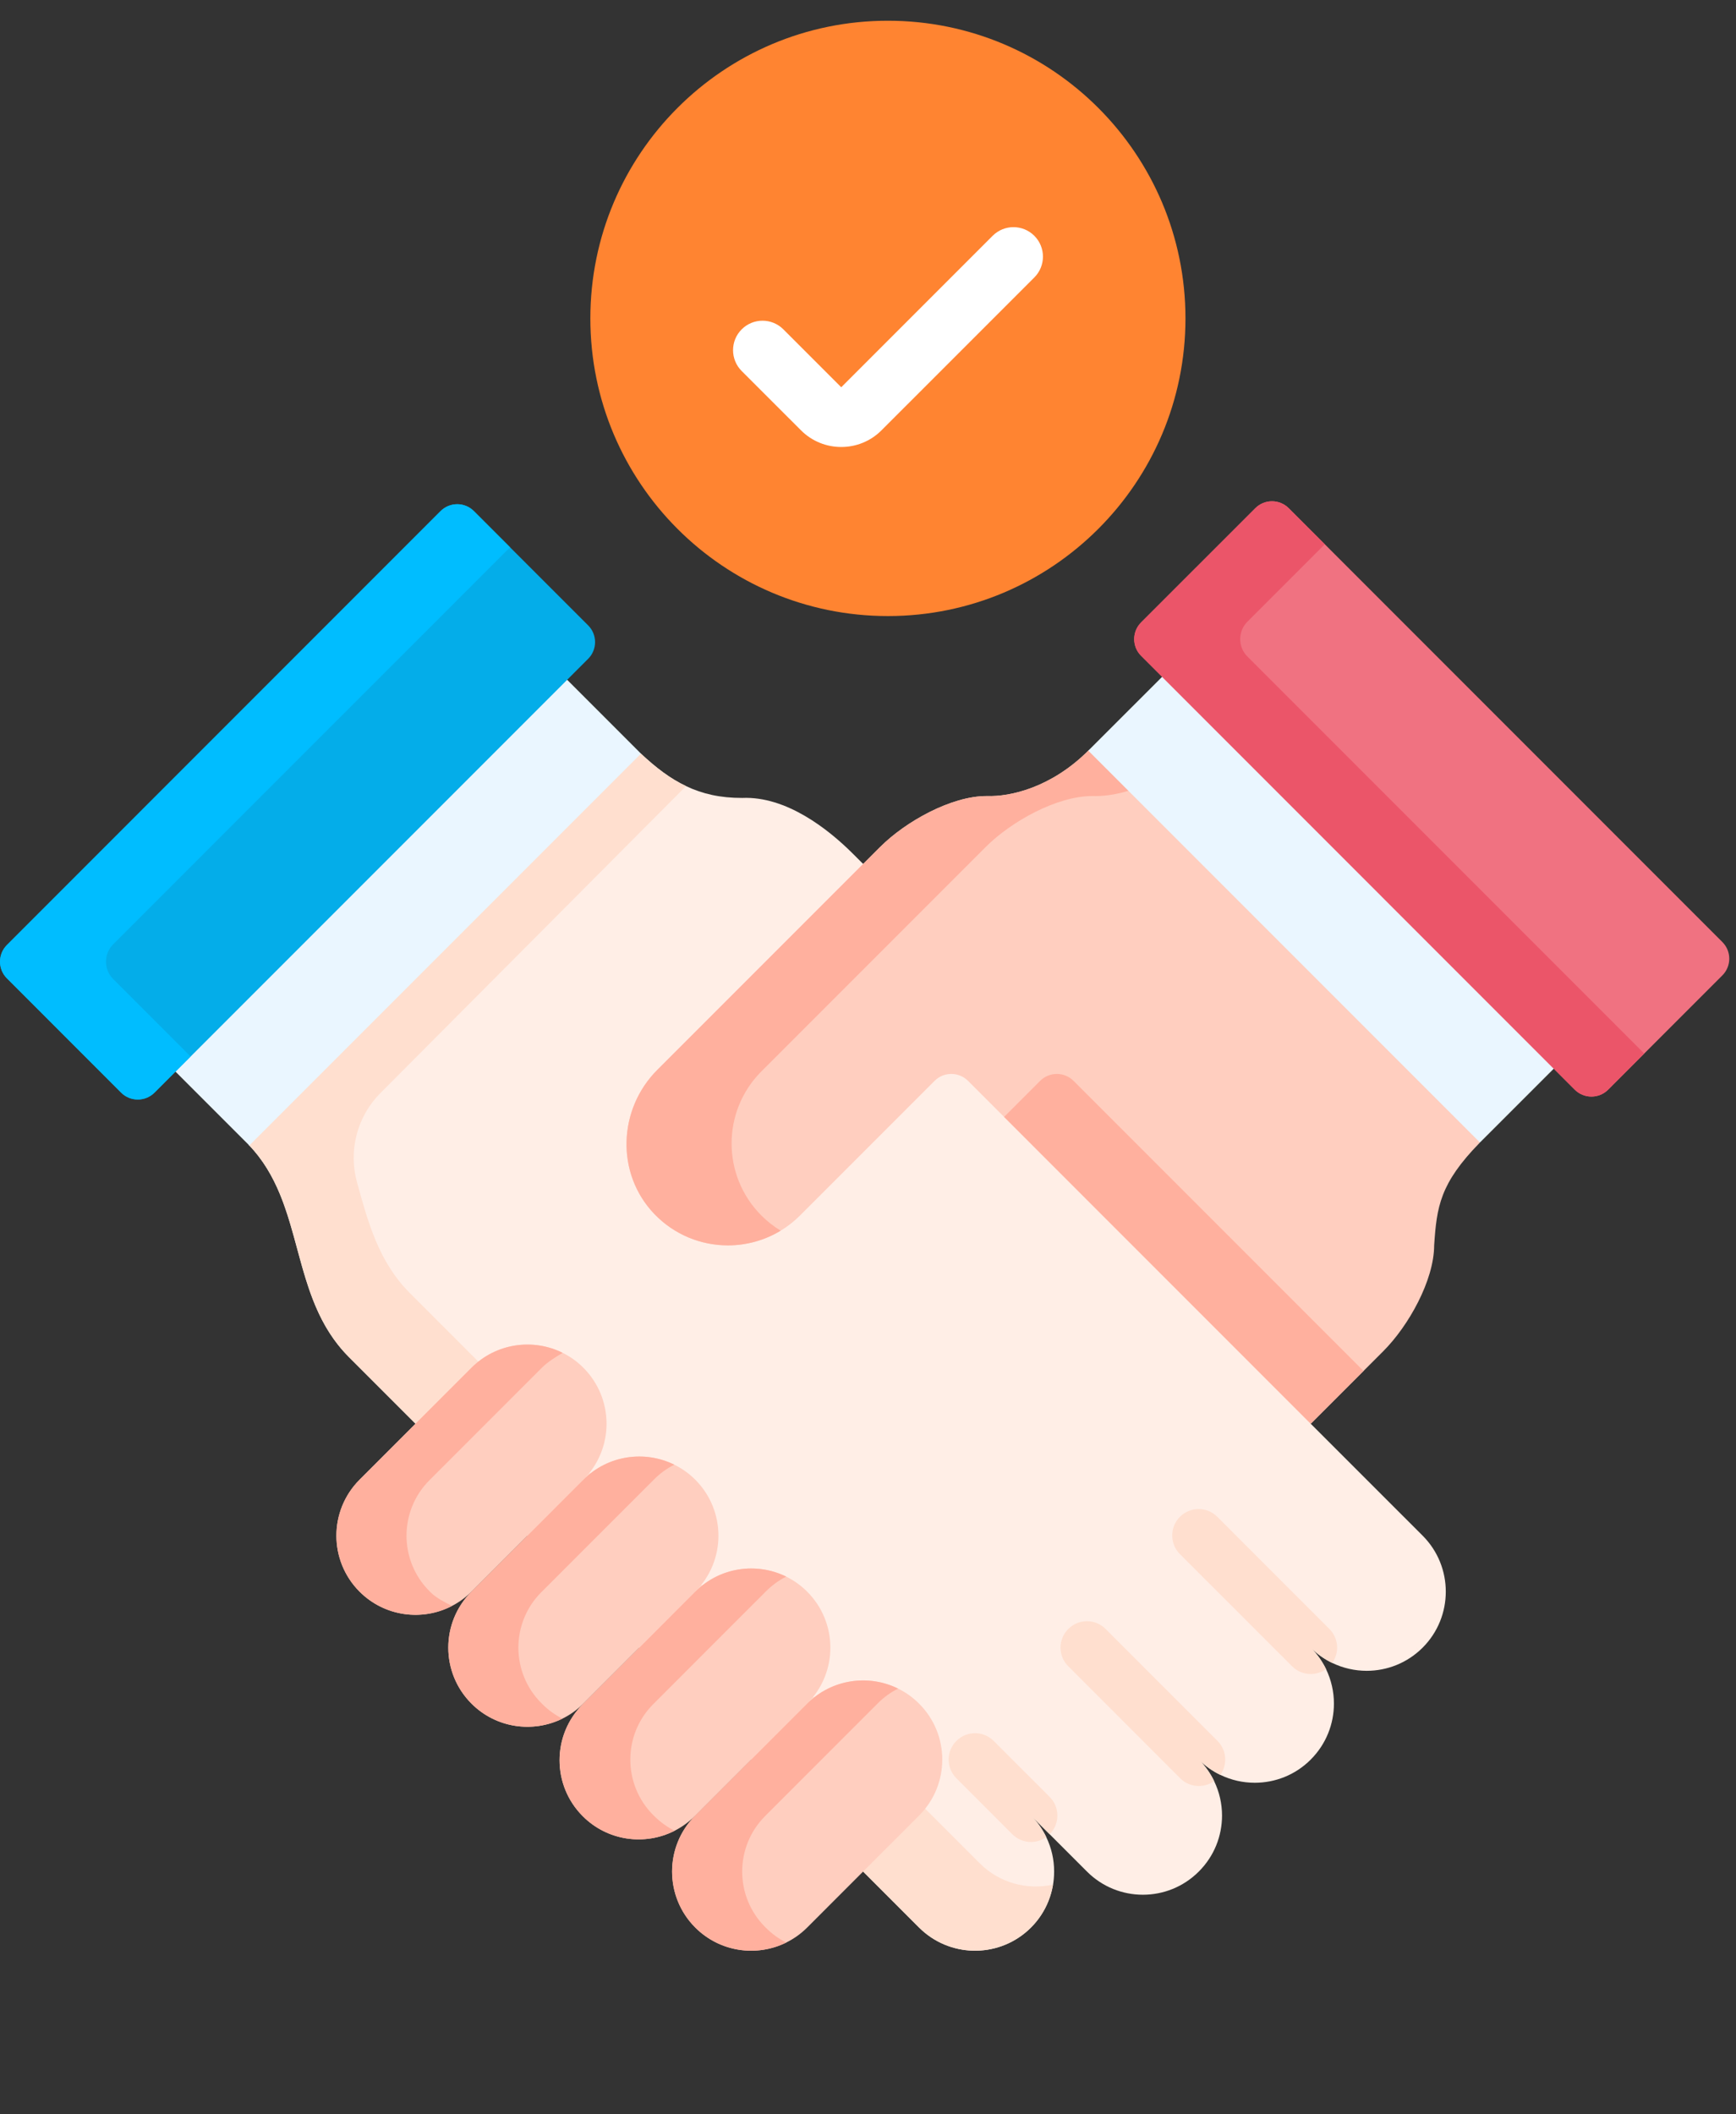 <svg width="46" height="56" viewBox="0 0 46 56" fill="none" xmlns="http://www.w3.org/2000/svg">
<rect x="0" y="0" width="46" height="56" fill="#333333" stroke="none"/>
<g clip-path="url(#clip0_1_1082)">
<path d="M38.31 42.156C38.31 42.693 38.106 43.23 37.697 43.639C37.287 44.049 36.751 44.253 36.215 44.253C35.901 44.253 35.588 44.183 35.301 44.044C35.096 43.945 34.902 43.81 34.731 43.639C34.902 43.81 35.037 44.003 35.137 44.208C35.276 44.496 35.346 44.809 35.346 45.122C35.346 45.658 35.141 46.194 34.731 46.604C34.323 47.014 33.786 47.218 33.249 47.218C32.936 47.218 32.623 47.149 32.336 47.009C32.13 46.91 31.937 46.775 31.766 46.604C31.937 46.775 32.072 46.968 32.171 47.174C32.311 47.461 32.381 47.774 32.381 48.087C32.381 48.624 32.176 49.16 31.766 49.569C30.948 50.389 29.62 50.389 28.801 49.569L27.319 48.087C27.489 48.258 27.625 48.451 27.723 48.657C27.863 48.944 27.932 49.256 27.932 49.569C27.932 50.106 27.728 50.643 27.319 51.052C27.291 51.08 27.263 51.106 27.235 51.132C26.412 51.87 25.145 51.843 24.353 51.052L22.871 49.57L11.011 37.709L9.248 35.946C8.037 34.735 8.008 33.056 7.416 31.625C7.222 31.157 6.969 30.716 6.595 30.327L6.699 28.361V28.36L15.055 20.023L16.983 19.961C17.377 20.33 17.757 20.622 18.179 20.821C18.612 21.027 19.089 21.136 19.668 21.134C20.831 21.084 21.942 21.954 22.603 22.615L22.871 22.882L23.72 24.831L34.407 35.518L34.731 37.709L37.697 40.674C38.106 41.083 38.31 41.62 38.31 42.156Z" fill="#FFEEE6"/>
<path d="M25.963 49.353L24.481 47.871L12.621 36.01L10.858 34.246C10.035 33.423 9.748 32.362 9.459 31.311C9.228 30.47 9.464 29.57 10.079 28.952L18.179 20.821C17.757 20.622 17.377 20.33 16.983 19.961L15.055 20.023L6.699 28.36V28.36V28.361L6.676 28.804L6.595 30.328C8.115 31.908 7.641 34.339 9.248 35.946L11.011 37.709L22.871 49.57L24.353 51.053C25.145 51.843 26.412 51.87 27.235 51.132C27.263 51.106 27.291 51.08 27.319 51.053C27.64 50.731 27.833 50.331 27.902 49.915C27.226 50.065 26.49 49.879 25.963 49.353Z" fill="#FFDFCF"/>
<path d="M34.563 46.604C34.591 46.631 34.619 46.658 34.648 46.684C34.647 46.686 34.645 46.687 34.643 46.688C34.618 46.659 34.591 46.631 34.563 46.604Z" fill="#FFDFCF"/>
<path d="M37.613 43.719C37.612 43.721 37.61 43.721 37.608 43.723C37.583 43.694 37.556 43.666 37.529 43.639C37.556 43.666 37.584 43.693 37.613 43.719Z" fill="#FFDFCF"/>
<path d="M27.814 48.582L27.319 48.087C27.49 48.258 27.625 48.451 27.723 48.657C27.602 48.744 27.461 48.787 27.319 48.787C27.14 48.787 26.961 48.718 26.824 48.582L25.342 47.099C25.069 46.826 25.069 46.383 25.342 46.11C25.615 45.837 26.058 45.837 26.33 46.11L27.814 47.593C28.086 47.865 28.086 48.308 27.814 48.582Z" fill="#FFDFCF"/>
<path d="M32.336 47.009C32.13 46.91 31.937 46.775 31.766 46.604C31.937 46.775 32.072 46.968 32.172 47.174C32.051 47.261 31.909 47.304 31.766 47.304C31.587 47.304 31.408 47.236 31.272 47.099L28.307 44.133C28.033 43.861 28.033 43.418 28.307 43.145C28.58 42.871 29.023 42.871 29.296 43.145L32.261 46.11C32.506 46.355 32.531 46.736 32.336 47.009Z" fill="#FFDFCF"/>
<path d="M35.301 44.044C35.096 43.946 34.902 43.811 34.731 43.64C34.902 43.811 35.037 44.003 35.137 44.209C35.016 44.295 34.874 44.338 34.731 44.338C34.553 44.338 34.374 44.27 34.237 44.133L31.266 41.163C30.993 40.89 30.993 40.447 31.266 40.173C31.539 39.901 31.982 39.901 32.255 40.173L35.226 43.145C35.471 43.39 35.496 43.771 35.301 44.044Z" fill="#FFDFCF"/>
<path d="M39.21 30.266C38.153 31.346 38.07 31.965 38.002 32.983C37.999 33.918 37.317 35.124 36.656 35.785L34.732 37.709L25.651 28.628C25.406 28.383 25.009 28.383 24.765 28.627L24.713 28.679L21.198 32.194C21.04 32.352 20.869 32.485 20.687 32.595H20.686C20.259 32.855 19.773 32.985 19.288 32.985C18.578 32.985 17.868 32.707 17.336 32.151C16.315 31.084 16.373 29.381 17.417 28.337L23.32 22.434L23.325 22.43C23.992 21.763 25.209 21.079 26.153 21.084C26.77 21.105 27.86 20.86 28.843 19.876L30.411 19.982L30.84 20.01L39.181 28.37L39.21 30.266Z" fill="#FFCEBF"/>
<path d="M30.549 19.719L30.411 19.982L29.908 20.943C29.535 21.057 29.204 21.092 28.951 21.084C28.006 21.079 26.789 21.763 26.122 22.43L20.176 28.376C19.122 29.43 19.122 31.141 20.176 32.195C20.333 32.352 20.505 32.486 20.686 32.595C20.259 32.855 19.773 32.985 19.288 32.985C18.578 32.985 17.868 32.707 17.336 32.151C16.315 31.084 16.373 29.381 17.417 28.337L23.32 22.434L23.325 22.43C23.992 21.763 25.209 21.079 26.153 21.084C26.77 21.105 27.86 20.86 28.843 19.876L30.071 19.24L30.549 19.719Z" fill="#FFB09E"/>
<path d="M36.13 36.311L34.731 37.709L26.606 29.583L27.561 28.628C27.806 28.383 28.202 28.383 28.447 28.628L36.13 36.311Z" fill="#FFB09E"/>
<path d="M16.072 37.709C16.072 38.246 15.867 38.782 15.458 39.191L12.493 42.157C12.338 42.312 12.164 42.438 11.978 42.534C11.188 42.946 10.191 42.819 9.528 42.157C8.709 41.338 8.709 40.011 9.528 39.191L12.493 36.226C13.147 35.572 14.126 35.441 14.91 35.832C15.108 35.929 15.294 36.061 15.458 36.226C15.867 36.636 16.072 37.172 16.072 37.709Z" fill="#FFCEBF"/>
<path d="M11.38 39.204C10.569 40.016 10.569 41.333 11.38 42.144L11.404 42.169C11.559 42.324 11.789 42.44 11.978 42.534C11.188 42.946 10.191 42.819 9.528 42.157C8.709 41.338 8.709 40.011 9.528 39.191L12.493 36.226C13.147 35.572 14.126 35.441 14.91 35.832C14.725 35.937 14.498 36.087 14.37 36.214L11.38 39.204Z" fill="#FFB09E"/>
<path d="M19.037 40.674C19.037 41.211 18.832 41.747 18.423 42.157L15.458 45.122C15.291 45.288 15.103 45.422 14.902 45.52C14.118 45.906 13.144 45.773 12.493 45.122C11.674 44.303 11.674 42.975 12.493 42.157L15.458 39.191C16.11 38.539 17.085 38.407 17.868 38.794C18.069 38.892 18.256 39.025 18.423 39.191C18.832 39.601 19.037 40.138 19.037 40.674Z" fill="#FFCEBF"/>
<path d="M14.345 42.169C13.533 42.98 13.533 44.297 14.345 45.109L14.37 45.134C14.531 45.295 14.71 45.422 14.902 45.52C14.118 45.906 13.144 45.773 12.493 45.122C11.674 44.303 11.674 42.975 12.493 42.157L15.458 39.191C16.11 38.539 17.085 38.407 17.868 38.794C17.676 38.89 17.496 39.018 17.335 39.18L14.345 42.169Z" fill="#FFB09E"/>
<path d="M22.003 43.64C22.003 44.176 21.798 44.713 21.388 45.122L18.407 48.104C18.245 48.265 18.063 48.395 17.87 48.492C17.083 48.891 16.098 48.761 15.442 48.104C14.622 47.285 14.622 45.957 15.442 45.139L18.423 42.157C19.075 41.505 20.049 41.372 20.833 41.758C21.033 41.857 21.221 41.989 21.388 42.157C21.798 42.566 22.003 43.103 22.003 43.64Z" fill="#FFCEBF"/>
<path d="M17.311 45.134C16.499 45.946 16.499 47.263 17.311 48.076L17.335 48.099C17.497 48.261 17.679 48.391 17.873 48.488C17.872 48.49 17.871 48.491 17.87 48.492C17.083 48.891 16.098 48.761 15.442 48.104C14.622 47.285 14.622 45.957 15.442 45.139L18.423 42.157C19.075 41.505 20.049 41.372 20.833 41.758C20.64 41.855 20.461 41.984 20.3 42.144L17.311 45.134Z" fill="#FFB09E"/>
<path d="M24.968 46.604C24.968 47.141 24.763 47.678 24.353 48.087L21.388 51.053C21.222 51.219 21.034 51.351 20.834 51.45C20.05 51.837 19.076 51.705 18.423 51.053C17.604 50.233 17.604 48.906 18.423 48.087L21.388 45.122C22.04 44.471 23.014 44.337 23.797 44.724C23.998 44.822 24.186 44.955 24.353 45.122C24.763 45.531 24.968 46.067 24.968 46.604Z" fill="#FFCEBF"/>
<path d="M20.275 48.099C19.463 48.911 19.463 50.229 20.275 51.04L20.299 51.064C20.46 51.224 20.64 51.353 20.834 51.45C20.05 51.837 19.076 51.705 18.423 51.053C17.604 50.233 17.604 48.906 18.423 48.087L21.388 45.122C22.04 44.471 23.014 44.337 23.797 44.724C23.605 44.821 23.425 44.949 23.265 45.109L20.275 48.099Z" fill="#FFB09E"/>
<path d="M39.215 30.26L41.171 28.305L41.52 26.789L32.3 17.569L30.793 17.927L28.837 19.882L39.215 30.26Z" fill="#EAF6FF"/>
<path d="M45.638 25.835L43.568 27.905L42.612 28.861C42.368 29.105 41.971 29.105 41.727 28.861L30.237 17.37C29.992 17.126 29.992 16.73 30.237 16.485L33.263 13.46C33.507 13.216 33.903 13.216 34.148 13.46L35.104 14.415L45.638 24.95C45.883 25.194 45.883 25.59 45.638 25.835Z" fill="#F07281"/>
<path d="M43.568 27.904V27.905L42.612 28.861C42.368 29.105 41.971 29.105 41.727 28.861L30.237 17.37C29.992 17.126 29.992 16.73 30.237 16.485L33.263 13.46C33.507 13.216 33.903 13.216 34.148 13.46L35.104 14.415L33.053 16.466C32.799 16.721 32.799 17.134 33.053 17.389L43.568 27.904Z" fill="#EB5569"/>
<path d="M6.606 30.339L4.65 28.383L4.658 26.511L13.338 17.831L15.028 18.005L16.984 19.961L6.606 30.339Z" fill="#EAF6FF"/>
<path d="M15.585 17.449L5.051 27.983L4.094 28.939C3.85 29.183 3.453 29.183 3.209 28.939L0.184 25.913C-0.061 25.669 -0.061 25.273 0.184 25.028L11.673 13.538C11.918 13.293 12.314 13.293 12.558 13.538L13.515 14.495L15.585 16.564C15.829 16.808 15.829 17.205 15.585 17.449Z" fill="#04ADE9"/>
<path d="M3 25.932L5.051 27.983L4.094 28.939C3.85 29.183 3.453 29.183 3.209 28.939L0.184 25.913C-0.061 25.669 -0.061 25.273 0.184 25.028L11.673 13.538C11.918 13.293 12.314 13.293 12.558 13.538L13.515 14.495L3 25.009C2.745 25.264 2.745 25.677 3 25.932Z" fill="#00BDFF"/>
</g>
<path d="M23.527 16.317C27.882 16.317 31.412 12.787 31.412 8.433C31.412 4.079 27.882 0.549 23.527 0.549C19.173 0.549 15.643 4.079 15.643 8.433C15.643 12.787 19.173 16.317 23.527 16.317Z" fill="#FF8431"/>
<path d="M22.291 11.839C21.905 11.839 21.518 11.692 21.224 11.397L19.653 9.827C19.348 9.522 19.348 9.027 19.653 8.723C19.958 8.418 20.452 8.418 20.757 8.723L22.291 10.257L26.303 6.245C26.608 5.94 27.102 5.94 27.407 6.245C27.712 6.55 27.712 7.044 27.407 7.349L23.358 11.397C23.064 11.692 22.678 11.839 22.291 11.839Z" fill="white"/>
<defs>
<clipPath id="clip0_1_1082">
<rect width="45.822" height="45.822" fill="white" transform="translate(0 9.561)"/>
</clipPath>
</defs>
</svg>
